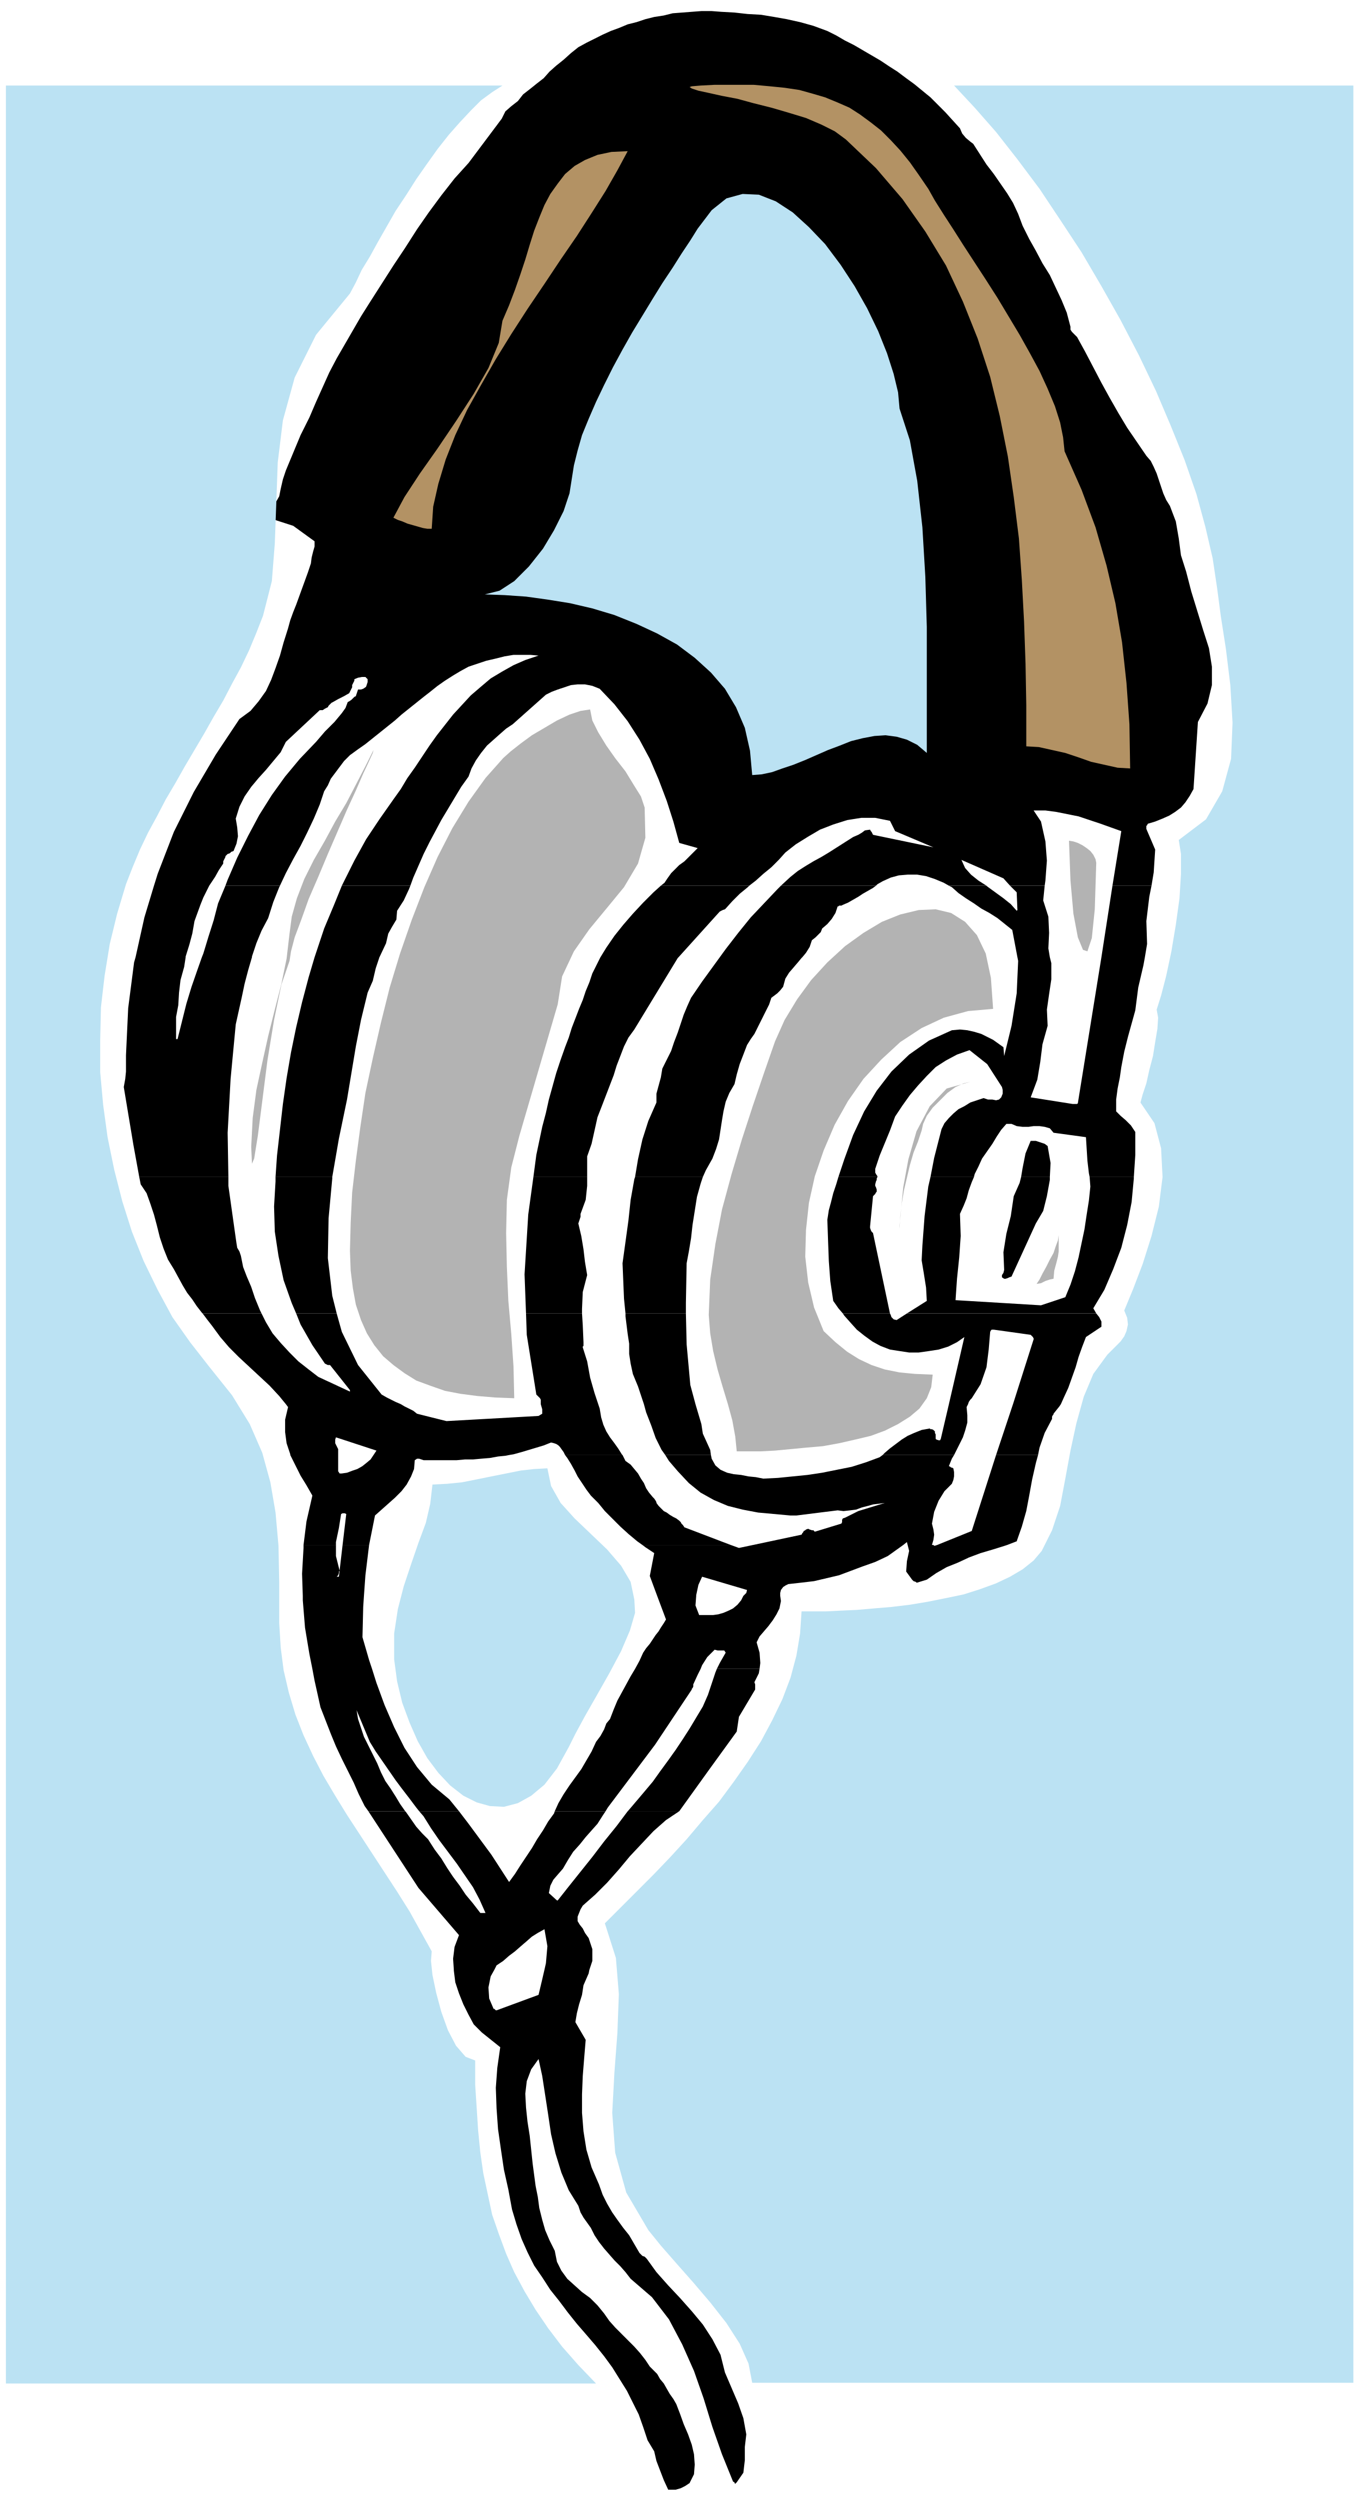 <svg xmlns="http://www.w3.org/2000/svg" width="292.64" height="537.76" fill-rule="evenodd" stroke-linecap="round" preserveAspectRatio="none" viewBox="0 0 1846 3390"><style>.pen2{stroke:none}.brush3{fill:#000}.brush4{fill:#bbe2f3}.brush6{fill:#b3b3b3}</style><path d="M0 0h1846v3390H0z" style="fill:none;stroke:none"/><path d="m209 1201 5-16 22-57 27-54 30-51 32-48 15-11 11-13 10-14 7-15 6-16 6-17 5-18 6-19 3-11 4-11 4-10 4-11 4-11 4-11 4-11 4-12 1-8 2-8 2-7v-7l-29-21-31-10-2-2-1-3v-5l5-6 6-7 4-7 2-10 3-13 4-12 5-12 5-12 5-12 5-12 6-12 6-12 9-21 9-20 9-20 10-19 11-19 11-19 11-19 12-19 16-25 16-25 16-24 16-25 16-23 17-23 18-23 19-21 45-60 5-10 8-7 9-7 7-9 9-7 10-8 9-7 8-9 9-8 10-8 10-9 10-8 11-6 10-5 12-6 11-5 11-4 12-5 12-3 12-4 12-3 13-2 12-3 13-1 13-1 13-1h14l13 1 18 1 18 2 18 1 18 3 17 3 18 4 18 5 19 7 12 6 12 7 12 6 12 7 12 7 12 7 12 8 11 7 12 9 11 8 11 9 11 9 10 10 10 10 10 11 10 11 3 7 5 6 6 5 4 3 9 14 9 14 10 13 9 13 9 13 8 13 7 15 6 16 9 18 9 16 9 17 10 16 8 17 8 17 7 17 5 19v4l2 3 3 3 4 4 11 20 11 21 11 21 11 20 12 21 12 20 13 19 13 19 6 7 4 8 4 9 3 9 3 9 3 9 4 9 5 8 8 21 4 23 3 23 7 22 7 27 8 26 8 26 8 25 4 25v25l-6 25-13 25-6 91-5 9-6 9-6 7-8 6-8 5-9 4-10 4-10 3-1 2-1 1v4l12 28-2 31-3 18h-53l12-74-14-5-14-5-15-5-15-5-15-3-15-3-15-2h-16l10 15 6 27 2 26-2 27-1 7h-47l-9-10-57-25 5 11 8 9 10 8 11 7h-51l-7-4-12-5-12-4-12-2h-13l-12 1-11 3-11 5-7 4-2 2h-129l13-12 10-8 11-7 10-6 11-6 10-6 11-7 11-7 11-7 7-3 5-3 4-3 7-1 1 2 1 1 1 2 1 2 82 17-52-22-7-14-20-4h-19l-19 3-19 6-18 7-17 10-16 10-14 11-9 10-10 10-11 9-10 9-9 7H897l5-4 4-6 5-7 5-5 6-6 7-5 6-6 6-6 6-6-25-7-8-29-9-28-11-29-12-28-14-26-16-25-18-23-20-21-10-4-10-2h-10l-9 1-9 3-9 3-8 3-8 4-45 40-9 6-8 7-9 8-9 8-8 10-7 10-6 11-4 11-10 14-9 15-9 15-9 15-8 15-8 15-8 16-7 16-7 16-4 11h-93l2-4 15-30 16-29 18-27 19-27 10-14 9-15 10-14 10-15 10-15 10-14 11-14 11-14 12-13 12-13 14-12 13-11 15-9 16-9 16-7 18-6-11-1h-23l-12 2-12 3-13 3-12 4-12 4-11 6-10 6-11 7-10 7-10 8-9 7-10 8-10 8-10 8-9 8-10 8-10 8-10 8-10 8-10 7-11 8-8 8-6 8-6 8-6 8-4 9-5 8-3 9-3 9-8 19-9 19-9 18-10 18-10 19-8 17h-74l3-8 13-30 15-30 15-28 17-27 18-25 20-24 22-23 6-7 6-7 7-7 6-6 5-6 5-6 5-7 3-8 2-1 3-2 2-2 2-2 2-1 1-3 1-3 1-3h4l3-1 3-2 1-1 1-3 1-3v-4l-3-3h-5l-5 1-5 2v2l-1 2-2 4v3l-4 8-7 4-8 4-7 4-2 1-2 2-2 2-1 2-2 1-2 1-3 2h-4l-46 43-7 14-10 12-10 12-10 11-10 12-9 13-7 14-5 16 2 12 1 12-2 10-4 10-3 1-2 2-3 1-3 3v1l-1 2-2 4v3l-6 9-5 9-6 9-2 3h-75zm-25 97 12-54 13-43h75l-3 6-5 10-4 10-4 11-4 11-3 17-4 15-5 16v1h-68z" class="pen2 brush3"/><path d="m274 1298 2-5 7-23 7-22 6-23 10-24h74l-1 2-8 20-7 22-9 17-7 17-6 18v1h-68zm153 0 2-6 11-33 13-31 11-27h93l-2 5-7 15-9 14-1 12-6 10-5 9-3 13-8 17-1 2h-88zm388 0 8-13 11-16 12-15 13-15 14-15 14-14 10-9h120l-2 2-11 9-10 10-9 10-1 1-3 1-2 1-2 1-56 62H815zm162 0 8-11 17-22 17-21 18-19 18-19 5-5h129l-4 3-7 4-7 4-6 4-7 4-7 4-7 3-2 1h-3l-1 1h-1l-3 9-5 8-6 7-7 6-2 5-3 3-4 4-5 4-3 9-5 8-5 6H977zm404 0-7-37-10-8-10-8-11-7-11-6-10-7-11-7-10-7-9-8-4-2h51l1 1 11 8 11 8 10 8 8 9 1-1-1-24-9-9h47l-2 20 7 22 1 22-1 21 2 12h-44zm114 0 15-97h53l-3 15-4 33 1 31-3 18h-59zM189 1596l-8-44-13-78 2-11 1-10v-22l3-64 8-62 2-7h68l-2 13-5 18-2 17-1 17-3 16v30h2l6-24 6-24 7-23 8-23 6-17h68l-5 17-5 19-4 19-4 18-4 18-7 74-4 73 1 60H189zm185 0 2-29 4-35 4-35 5-35 6-35 7-34 8-34 9-34 8-27h88l-5 15-4 17-7 16-9 37-7 36-6 36-6 36-11 53-9 52h-77zm350 0 4-30 4-19 4-19 5-19 4-18 5-18 5-18 6-18 6-17 5-13 4-13 5-13 5-13 5-12 4-12 5-12 4-12 9-18 2-4h106l-1 1-59 97-8 11-6 12-5 13-5 13-4 13-5 13-5 13-5 13-7 18-4 18-4 18-6 17v28h-73z" class="pen2 brush3"/><path d="m862 1596 4-24 6-27 8-25 11-25v-12l3-11 3-11 2-12 6-12 6-12 4-12 5-13 4-12 4-12 5-12 5-11 15-22 16-22 8-11h112l-1 1-5 6-6 7-6 7-5 8-3 11-4 5-4 4-4 3-4 3-3 9-4 8-4 8-4 8-4 8-4 8-5 7-5 8-5 13-5 13-4 14-3 13-7 12-5 12-3 13-2 12-2 13-2 13-4 13-5 13-9 16-4 9h-92zm276 0 8-24 12-33 15-32 17-28 20-26 24-23 27-19 31-14 11-1 10 1 9 2 10 3 8 4 8 4 7 5 7 5 1 12 10-41 7-44 2-44-1-5h44l2 8v22l-3 20-3 21 1 22-7 25-3 24-4 24-9 24 57 9h6l1-1 32-198h59l-2 11-7 30-4 31-5 18-5 18-5 20-4 21-2 14-3 15-2 15v16l6 6 7 6 7 7 6 9v31l-2 30h-60l-1-5-2-17-1-16-1-16-44-6-5-6-7-2-7-1h-8l-7 1h-8l-8-1-7-3h-7l-7 8-6 9-6 10-7 10-7 10-5 11-5 10-1 4h-59l5-26 10-39 4-8 6-7 6-6 7-6 8-4 8-5 9-3 9-3 6 2h6l5 1 4-1 3-3 2-5v-5l-1-4-20-31-24-19-17 6-15 8-14 9-12 12-12 13-11 13-10 14-10 15-7 19-7 17-7 17-6 18v5l1 2 2 3v1h-53z" class="pen2 brush3"/><path d="m1386 1596 2-12 4-20 7-17h7l6 2 6 2 4 3 4 23-1 19h-39zM275 1781l-1-1-7-9-6-9-7-9-6-10-6-11-6-11-8-13-6-15-5-15-4-16-4-15-5-15-5-14-8-12-2-10h121v12l10 71 1 7 1 6 3 5 2 6 3 15 5 13 6 14 5 15 7 17 2 4h-80zm127 0-6-14-11-31-7-33-5-33-1-34 2-34v-6h77v2l-5 54-1 54 6 51 6 24h-55zm312 0-2-53 5-81 7-51h73v12l-2 19-7 19v4l-1 3-1 3-1 3 4 17 3 18 2 17 3 18-6 23-1 23v6h-76zm135 0-2-20-1-24-1-24 4-29 4-29 3-28 5-28 1-3h92l-3 9-5 18-3 19-3 19-2 18-3 18-3 16-1 54v14h-82zm295 0-6-7-7-10-4-27-2-27-1-27-1-29 2-13 3-11 3-12 4-12 3-10h53l-1 2v2l-1 2-1 4v2l1 2 1 3v3l-1 1-1 2-1 1-2 2-4 41v2l1 3 1 2 2 2 23 109h-64zm87 0 27-17-1-18-3-19-3-18 1-20 3-40 5-40 3-13h59l-3 7-4 11-3 11-4 10-5 11 1 30-2 29-3 29-2 29 116 7 33-11 7-17 6-18 5-19 4-19 4-19 3-20 3-19 2-19-1-13h60v2l-3 32-6 31-8 31-11 29-12 28-15 25 4 7h-257z" class="pen2 brush3"/><path d="m1386 1596-2 8-8 18-4 27-6 24-4 25 1 24-1 4-2 3v3l3 2h2l3-1 2-1 3-1 33-72 10-17 5-20 4-22v-4h-39zm-998 308-9-11-13-14-14-13-14-13-14-13-13-13-12-14-11-15-7-9-6-8h80l6 12 9 15 11 13 12 13 12 12 14 11 13 10 43 20v-2l-27-34h-3l-2-1-2-1-17-25-16-28-6-15h55l7 25 22 45 32 40 7 4 6 3 6 3 7 3H388zm346 0v-6l-1-2-2-2-1-1-2-2-13-81-1-29h76l1 16 1 23v5l-1 1v1l6 19 4 22 6 21 5 15h-78zm140 0-2-6-6-18-7-17-3-14-2-13v-14l-2-13-3-24v-4h82l1 42 5 55 7 26h-70zm414 0 21-91-10 7-12 6-13 4-13 2-14 2h-13l-13-2-13-2-13-5-11-6-11-8-10-8-9-10-8-9-2-3h64l1 2 1 3 3 3 4 1 14-9h257l4 5 3 6v7l-21 14-5 13-5 14-4 14-5 14-5 14-6 13-4 9h-65l28-88v-1l-1-2-1-1-2-2-50-7h-3l-1 1-1 2-2 24-3 24-8 23-12 19-2 2-2 3-1 3h-26zm-894 69v-1l-5-15-2-15v-17l4-17-3-4h156l5 3 6 3 6 3 5 4 40 10 125-7 5-3v-6l-2-7h78l2 6 2 12 3 10 4 9 5 8 6 8 5 7 5 8 1 1h-78l-2-4-5-7-2-2-3-2-3-1-4-1-10 4-10 3-10 3-10 3-11 3-6 1H507l4-6-55-18-1 3v5l2 4 2 4v8h-65zm509 0-5-7-8-16-6-17-7-18-3-11h70l8 27 2 13 5 11 5 11 1 7h-62zm295 0 3-3 7-6 8-6 8-6 8-5 9-4 10-4 11-2 1 1h2l2 1 2 2v2l1 2v6l1 1 3 1h2l1-2 11-47h26l-2 4 1 11v10l-3 11-3 9-5 10-5 10-2 4h-97zm154 0 23-69h65l-2 3-8 10v1l-1 1-1 2v3l-10 19-7 20-2 10h-57zm-940 122 4-32 8-35-8-14-8-13-7-14-7-14h65v22l2 3h3l7-1 8-3 6-2 7-4 5-4 6-5 4-6h184l-5 1-10 1-11 2-12 1-11 1h-11l-11 1h-45l-3-1-3-1h-3l-3 2-1 12-4 10-6 11-7 9-9 9-9 8-9 8-9 8-8 40h-36l5-42-2-1h-3l-2 1-3 19-4 19v4h-44zm460 0-7-5-12-10-11-10-10-10-11-11-9-11-10-10-6-8-6-9-6-9-4-8-5-9-5-8-3-4h78l4 8 7 5 5 6 5 6 4 7 4 6 3 7 4 6 5 6 2 2 2 3 1 2v1l3 4 3 3 4 4 4 2 4 3 5 3 4 2 4 3 2 2 1 2 2 2 2 3 63 24H872z" class="pen2 brush3"/><path d="m1022 2095 66-14 1-2 1-1 1-2 2-1 1-1 3-1 2 1 3 1h2l2 2 36-11 1-2v-3l1-2 3-1 18-9 36-11-8 1-8 1-7 2-8 2-8 3-8 1-9 1-8-1-8 1-8 1-8 1-8 1-8 1-8 1-8 1h-8l-22-2-22-2-21-4-20-5-19-8-18-10-16-13-15-16-12-14-5-8h62l1 5 5 9 7 6 9 4 9 2 10 1 10 2 10 1 10 2 20-1 20-2 20-2 20-3 20-4 20-4 19-6 19-7 4-3h97l-3 5-4 10 2 1 1 1h1l2 1 1 5v6l-1 5-2 5-10 10-8 13-6 15-3 16 2 8 1 7-1 7-2 7h-33l-1-4-5 4h-204zm250 0 47-19 33-103h57l-3 11-5 22-4 22-4 21-6 21-7 20-13 5h-95zm-861 69-1-30 2-35v-4h44v15l5 20-1 1v2l-1 3-2 2h3l5-43h36l-5 41-2 28h-83zm481 0-10-27 6-31-12-8-4-3h120l11 4 19-4h204l-21 15-17 8-17 6-16 6-16 6-17 4-17 4-17 2-18 2-4 2-3 2-3 4-1 4v4h-50l1-1 3-3 1-4-61-18-5 11-3 14v1h-53zm340-69 2 8-3 14-1 14 8 11 2 2 3 1 1 1h1l13-4 13-9 14-8 15-6 15-7 16-6 17-5 16-5 3-1h-95l-3 1h-1l-1-1h-35zm-808 168-4-20-6-36-3-37v-6h83l-1 15-1 41 9 31 4 12h-36l-6-32 6 32h-45zm438 0 6-11 5-11 4-6 5-6 4-6 4-6 4-5 3-5 4-6 3-5-12-32h53l-1 13 5 13h19l7-1 7-2 7-3 6-3 6-5 5-6 2-4 1-2h50l1 7-2 10-4 8-5 8-6 8-6 7-6 7-4 8 4 14 1 14-1 8h-58l4-8 8-14-2-3h-9l-4-1-10 10-7 11-2 5h-89zm-362 193-5-7-8-16-7-16-8-16-8-16-8-17-7-17-7-18-7-18-8-36-3-16h45l6 32-6-32h36l6 19 11 30 13 30 14 28 17 26 20 24 24 20 13 16h-54l-4-5-9-12-10-13-9-12-9-13-9-13-9-13-8-13-18-43 2 12 4 12 4 12 6 12 6 12 6 12 5 12 6 12 7 10 7 11 6 10 7 10h-50zm253 0 5-11 7-12 8-12 8-11 8-11 7-12 7-12 6-13 6-8 5-9 3-8 5-6 5-13 5-12 6-11 6-11 6-11 6-10h89l-4 8-6 13v3l-1 2-1 1v1l-50 75-64 85-3 5h-69z" class="pen2 brush3"/><path d="m852 2456 1-1 17-20 16-19 10-14 11-15 10-14 10-15 9-14 9-15 9-15 7-16 5-15 5-15 2-5h58l-1 6-6 12 1 3v7l-22 37-3 20-37 51-41 57h-70zm-236 215-1-15 2-16 6-16-55-64-68-104h50l1 1 7 10 7 10 8 9 8 8 9 14 9 12 8 13 8 12 9 12 8 12 10 12 10 13h7l-8-18-9-17-11-16-11-16-12-16-12-16-11-16-10-16-6-7h54l13 17 31 42 24 37 8-11 7-11 8-12 8-12 7-12 8-12 7-12 8-11 1-3h69l-4 6-7 11-8 9-8 9-8 10-9 10-7 11-7 12-7 8-6 7-4 8-2 10 11 10h1l15-19 16-20 16-20 16-21 17-21 15-20h70l-18 12-17 15-16 17-16 17-15 18-16 18-16 16-17 15-3 5-2 5-2 5v6l3 5 4 5 3 6 5 7 5 15v16l-4 12h-61l2-9 2-23-4-23-9 5-8 5-8 7-7 6-8 7-8 6-8 7-9 6-3 6h-55zm0 0v1l2 16 5 15 6 15 7 14 7 13 11 11 25 20-4 28-2 27 1 28 2 28 4 28 4 27 6 27 5 27 6 20 7 20 8 18 9 18 11 16 11 17 12 15 12 16 12 15 13 15 12 14 12 15 11 15 10 16 10 16 8 16 8 16 6 17 6 18 9 15 3 13 5 13 5 13 6 13h10l7-2 6-3 6-4 6-12 1-13-1-14-3-13-5-14-6-14-5-14-5-13-4-7-5-7-4-7-4-7-5-6-4-7-5-5-5-5-6-9-7-9-8-9-9-9-8-8-9-9-8-9-7-10-9-11-10-10-11-8-10-9-10-9-8-11-6-12-3-15-7-14-6-14-4-14-4-16-2-15-3-15-2-15-2-15-2-19-2-19-3-19-2-19-1-19 2-17 6-16 10-14 5 23 4 26 4 26 4 27 6 26 8 26 10 24 13 21 3 9 4 7 5 7 5 7 5 10 6 9 7 9 7 8 7 8 8 8 7 8 7 9 29 25 23 30 18 34 16 36 13 37 12 39 13 37 15 37 2 1v1l1 1 2-2 9-13 2-17v-18l2-17-4-22-7-20-9-21-9-21-6-24-11-21-13-20-15-18-16-18-16-17-16-18-13-18-3-3-3-1-2-2-2-2-7-12-7-12-8-10-8-11-7-10-7-12-6-12-5-14-10-23-7-24-4-25-2-25v-25l1-25 2-25 2-24-14-24 2-12 3-12 4-13 2-13 7-16 1-5h-61l-3 13-5 21-57 21h-1l-1-1-1-1h-1l-6-14-1-15 3-15 5-9h-55zM436 648l5-12 11-22 11-22 11-21 12-21 12-21 12-22 5-6 5-6 4-6 4-5 35-63 1-2 2-1h1l1-1 13-28 29-33 5-4 5-3 4-2 3-4 3-6 2-6 2-5 2-4 23-16 4-10 6-8 7-6 8-4 3-8 4-8 5-7 5-7 6-6 6-6 6-6 5-5 26-16 7-28 6-9 6-9 6-9 6-10 7-8 7-8 9-7 10-5 8-8 9-6 9-6 10-4 10-5 10-4 10-4 9-5 10-2 10-3 11-4 10-4 11-2 12-2h12l12 3 17-1 17 1 17 1 17 2 16 3 17 3 16 3 16 2 3 4 3 4 3 3 4 3 3 2 5 3 5 2 5 2 9 7 9 6 10 5 11 6 10 7 10 7 9 10 7 11 10 9 10 9 9 11 9 11 9 12 9 13 9 12 10 12 14 24 13 24 13 24 14 25 12 25 13 24 13 25 12 25 13 25 12 26 13 25 12 25 13 25 12 26 13 25 13 25 2 5h-166l-13-53 2-9-1-9-1-9-2-9-8-30-3-33-5-32-13-29v-11l-2-9-4-8-2-11-6-13-7-13-7-13-8-12-8-12-8-13-9-12-10-12-15-15-14-14-14-14-15-14-15-12-15-12-17-11-18-9-7-5-7-3-7-3-7-3-8-2-7-3-8-3-7-5-11-3-12-3-12-3-12-3-12-2-13-2-12-2h-13l-7-1h-6l-6 1h-20l-7-2-8-3-9 2-10 2-9 1-10 2-9 2-9 2-8 3-8 5-1 2v4l1 1 15 5 15 2 17 1 17-1h34l16 3 15 5-11 7-12 6-11 6-11 7-11 7-10 8-8 10-7 12-3 2-1 1-2 1-3 1-3 6-4 6-3 6-3 5-4 6-4 5-4 5-5 6-11 20-11 20-11 20-10 20-11 21-10 20-11 21-10 22-11 21-10 22-10 21-10 22-10 23-10 22-10 22-10 23-3 9H532l4-10 14-27 15-26 15-25 15-24 14-26 13-26 12-27 4-11 5-10 5-9 5-9 5-9 6-8 6-8 7-9 14-43 23-35-16 16-15 16-14 16-13 16-13 16-12 17-11 17-11 17-11 17-10 17-10 18-10 17-10 18-10 18-10 18-10 18-1 1-1 1-2 2h-1l-32 66h-55z" class="pen2 brush3"/><path d="m747 648 2-9 4-11 4-10 4-11 4-11 4-10 5-11 5-10 6-11 6-9 6-8 5-8 5-9 6-8 5-8 7-8 7-8v-11l11-20 5-24 4-24 8-23 6-15 6-12 6-12 4-15 5-8 7-7 8-5 5-6 39-59 9-6 10-5 9-4 11-4 10-4 12-3 12-3 12-2 18 9 18 11 17 13 16 14 16 16 15 17 14 17 14 18 11 17 11 17 10 19 10 19 10 19 9 20 8 21 7 21 4 12 3 13 4 13 7 13 6 34 7 32 5 33v14H747zM439 830l2-5 8-17 9-16 10-16 10-15 29 20-19 36-6 13h-43zm127 0 11-33 5-4 7-2 9-1 8-2 17-1 15-3 14-7 13-8 12-10 12-10 10-10 11-10 5-10 6-10 6-11 5-12 4-11 5-11 5-11 1-5h524l1 20 1 62v62l1 38H566zm782 0v-4l-3-16-8-52-2-55-3-55h166l16 43 16 49 15 49 9 41h-206zM436 648l-5 10-10 24 3 4 3 4 5 3 6 3 78 33 4 4 5 3 6 3 5 2 6 2 6 2 6 2 5 3h19l8-2 7-3 7-5 6-5 6-6 6-7 4-5 5-5 4-4 3-5 6-15 5-16 6-17 2-7H532l-8 18-3 5-5 5-5 3-5 3-6 3-6 1h-15l-2-1-1-1-1-2 16-34h-55zm3 182-6 13-7 19-7 18-6 19h1l2-3 2-2 2-1 4-1 30-7 28-55h-43zm127 0v1l-2 2-3 1-2 2-3 2-2 2-2 3-1 4-1 5 39 12 6-3 7-2 7-3 8-2 7-2 8-3 7-3 7-4 11-1 11-1 10-1 11-1 10-2 11-1 10-1h11l11 1 12 1 12 1 12 2 11 2 11 2 11 3 10 3 11 4 11 4 11 5 9 5 9 5 9 6 7 7 7 7 16 26 16 24 16 23 15 23 14 24 13 25 10 26 8 30 11-2 10-3 11-4 11-5 11-5 12-6 11-6 12-6 12-5 12-5 12-5 13-4 13-3 13-2 13-1 14 1h3l3-1h5l2 1 2 1 2 2 4 1 13-2 100 58 48 43 4 4 2 6 1 7 2 8 1-2 1-1-9-66-14-8-15-9-14-10-13-12-12-12-11-14-9-14-7-16-5-21-4-20-2-19 2-20v-86H566z" class="pen2 brush3"/><path d="m1348 830 1 10 2 13 7 11-2 13-2 13-1 13v13l-6 29v30l6 30 13 27 4 4 3 3 3 2 4 2 154 36 9-5 7-7 6-9 3-12 7-52 2-52-4-52-8-50-2-10h-206z" class="pen2 brush3"/><path d="m475 398 8-15 8-17 11-18 11-20 12-21 12-21 14-21 14-22 14-20 15-21 15-19 15-17 15-16 14-14 15-11 14-9H8v3116h801l-24-25-22-25-19-25-17-25-15-25-14-26-11-25-10-27-9-26-6-28-6-28-4-28-3-30-2-31-2-31v-33l-13-5-13-15-11-21-9-25-7-26-5-24-2-19 1-13-15-27-15-27-17-27-17-26-17-26-17-26-17-26-16-26-16-27-14-27-13-28-11-28-9-30-7-30-4-31-2-33v-55l-1-50-4-45-7-41-11-40-17-39-24-39-32-40-25-32-24-34-20-37-19-39-16-40-13-41-11-43-9-44-6-44-4-44v-44l1-44 5-43 7-43 10-41 12-40 9-23 10-24 11-23 12-22 12-23 13-22 13-23 13-22 13-22 13-23 13-22 12-23 12-22 11-23 10-24 9-23 12-47 4-51 2-54 2-56 7-57 16-58 29-58 46-56zm1362-38V116h-542l28 30 29 33 29 37 30 40 28 42 29 44 27 46 26 46 25 48 23 48 20 47 19 47 16 46 12 44 10 43 6 40 5 38 7 45 6 49 3 51-2 49-12 44-22 38-37 28 3 19v27l-2 33-5 36-6 36-7 33-7 27-6 19 2 11-1 15-3 18-3 19-5 19-4 18-5 15-3 11 19 28 9 34 2 39-5 40-10 40-12 38-13 34-12 29 4 10 1 9-2 9-3 7-5 7-6 6-6 6-6 6-19 26-13 31-10 36-8 37-7 38-7 37-11 33-14 28-11 13-15 12-17 10-19 9-22 8-22 7-24 5-25 5-24 4-25 3-24 2-23 2-22 1-20 1h-33l-2 30-5 30-8 30-11 29-14 29-15 28-18 28-19 27-20 27-22 25-22 26-22 24-23 24-23 23-22 22-21 21 15 47 4 49-2 53-4 53-3 55 4 54 15 54 30 51 17 21 21 24 23 26 23 27 22 28 18 28 12 27 5 26h816V360z" class="pen2 brush4"/><path d="m1221 554-2-22-6-25-9-28-12-30-15-31-17-30-19-29-21-28-22-23-22-20-23-15-23-9-22-1-22 6-20 16-19 25-10 16-12 18-12 19-14 21-13 21-14 23-14 23-13 23-13 24-12 24-11 23-10 23-9 22-6 21-5 20-3 19-3 19-8 24-13 26-15 25-19 24-20 20-20 13-20 5 27 1 29 2 29 4 31 5 30 7 30 9 30 12 28 13 27 15 24 18 22 20 19 22 15 25 12 28 7 31 3 33 13-1 14-3 14-5 15-5 15-6 16-7 16-7 16-6 15-6 16-4 16-3 15-1 15 2 14 4 14 7 13 11V850l-2-68-4-67-7-63-10-55-14-43z" class="pen2 brush4"/><path d="m682 435-5 30-14 34-20 35-24 37-25 37-24 34-21 32-15 28 6 3 6 2 7 3 7 2 7 2 7 2 6 1h6l2-30 7-31 10-33 13-33 16-34 19-34 20-35 21-34 22-34 23-34 22-33 22-32 20-31 19-30 16-28 14-26-22 1-19 4-17 7-14 8-13 11-10 13-10 14-8 15-7 17-7 18-6 19-6 20-7 21-7 20-8 21-9 21zm763 177-2-19-4-20-7-22-10-24-11-24-13-24-14-25-15-25-15-25-16-25-15-23-15-23-14-22-13-20-12-19-9-16-13-19-12-17-13-16-13-14-13-13-14-11-15-11-14-9-16-7-17-7-17-5-18-5-20-3-20-2-22-2h-53l-19 1-12 1-3 1 3 2 9 3 14 3 18 4 21 4 22 6 24 6 24 7 23 7 21 9 18 9 15 11 41 39 36 42 31 44 28 46 23 49 20 50 17 52 13 53 11 55 8 55 7 56 4 57 3 56 2 57 1 56v56l17 1 18 4 18 4 18 6 17 6 18 4 18 4 17 1-1-60-4-56-6-55-9-53-12-51-15-52-19-51-23-52z" class="pen2" style="fill:#b39264"/><path d="m757 1362 6-38 16-34 21-30 24-29 23-28 19-32 10-35-1-41-5-15-10-16-11-18-14-18-12-17-11-18-8-16-3-15-13 2-15 5-17 8-17 10-17 10-15 11-14 11-10 9-24 27-23 32-22 36-20 39-18 41-17 44-16 46-14 46-12 48-11 48-10 47-7 47-6 45-5 43-2 41-1 38 1 27 3 24 4 22 7 21 8 18 10 16 12 15 14 12 15 11 16 10 19 7 20 7 21 4 23 3 24 2 26 1-1-43-3-44-4-45-2-46-1-46 1-45 6-44 11-43 52-178zm361 443-13-32-8-34-4-35 1-36 4-37 8-36 12-35 15-35 18-32 21-30 24-26 26-24 29-19 30-14 33-9 34-3-3-42-7-33-12-25-16-18-19-12-21-5-23 1-25 6-25 10-25 15-25 18-24 22-22 24-19 26-17 28-13 29-15 43-15 44-15 46-14 47-13 48-9 47-7 48-2 48 2 25 4 24 6 25 7 24 7 23 6 22 4 22 2 20h33l19-1 21-2 21-2 23-2 22-4 22-5 21-5 19-7 18-9 16-10 13-11 10-14 6-15 2-17-24-1-21-2-20-4-18-6-17-8-16-10-16-13-16-15z" class="pen2 brush6"/><path d="m861 2169-5-24-13-22-19-22-22-21-22-21-19-21-13-23-5-24-18 1-18 2-20 4-20 4-20 4-20 4-20 2-20 1-3 26-6 26-10 27-10 29-10 30-8 31-5 33v35l4 30 7 29 10 27 11 25 13 23 15 20 16 17 18 14 18 9 18 5 19 1 19-5 18-10 18-15 17-22 16-29 9-18 13-24 16-28 17-30 16-30 12-28 7-24-1-18z" class="pen2 brush4"/><path d="m393 1303 2-13 5-19 9-24 10-28 13-30 13-31 13-30 13-30 12-26 10-23 8-17 5-11 1-4-3 6-8 16-14 27-12 23-15 25-14 26-15 26-13 26-10 26-7 25-3 23-4 34-7 34-9 35-9 36-8 36-8 37-5 38-2 39 1 23 3-7 5-31 6-47 7-55 9-55 10-48 11-32zm1095-133-1-5-3-6-4-5-5-4-6-4-6-3-6-2-6-1 2 54 4 45 6 32 7 17 6 2 6-18 4-39 2-63zm-51 527v-22l-1 7-3 8-3 9-5 9-5 10-5 9-4 8-4 6 6-1 6-3 6-2 5-1 1-11 3-11 2-8 1-7zm-186-164 2-9 5-11 8-11 10-10 10-10 11-8 11-5 9-2-32 9-23 24-18 34-11 38-7 38-3 31-2 21v4l1-17 2-17 3-18 4-17 4-17 5-17 6-15 5-15z" class="pen2 brush6"/></svg>
